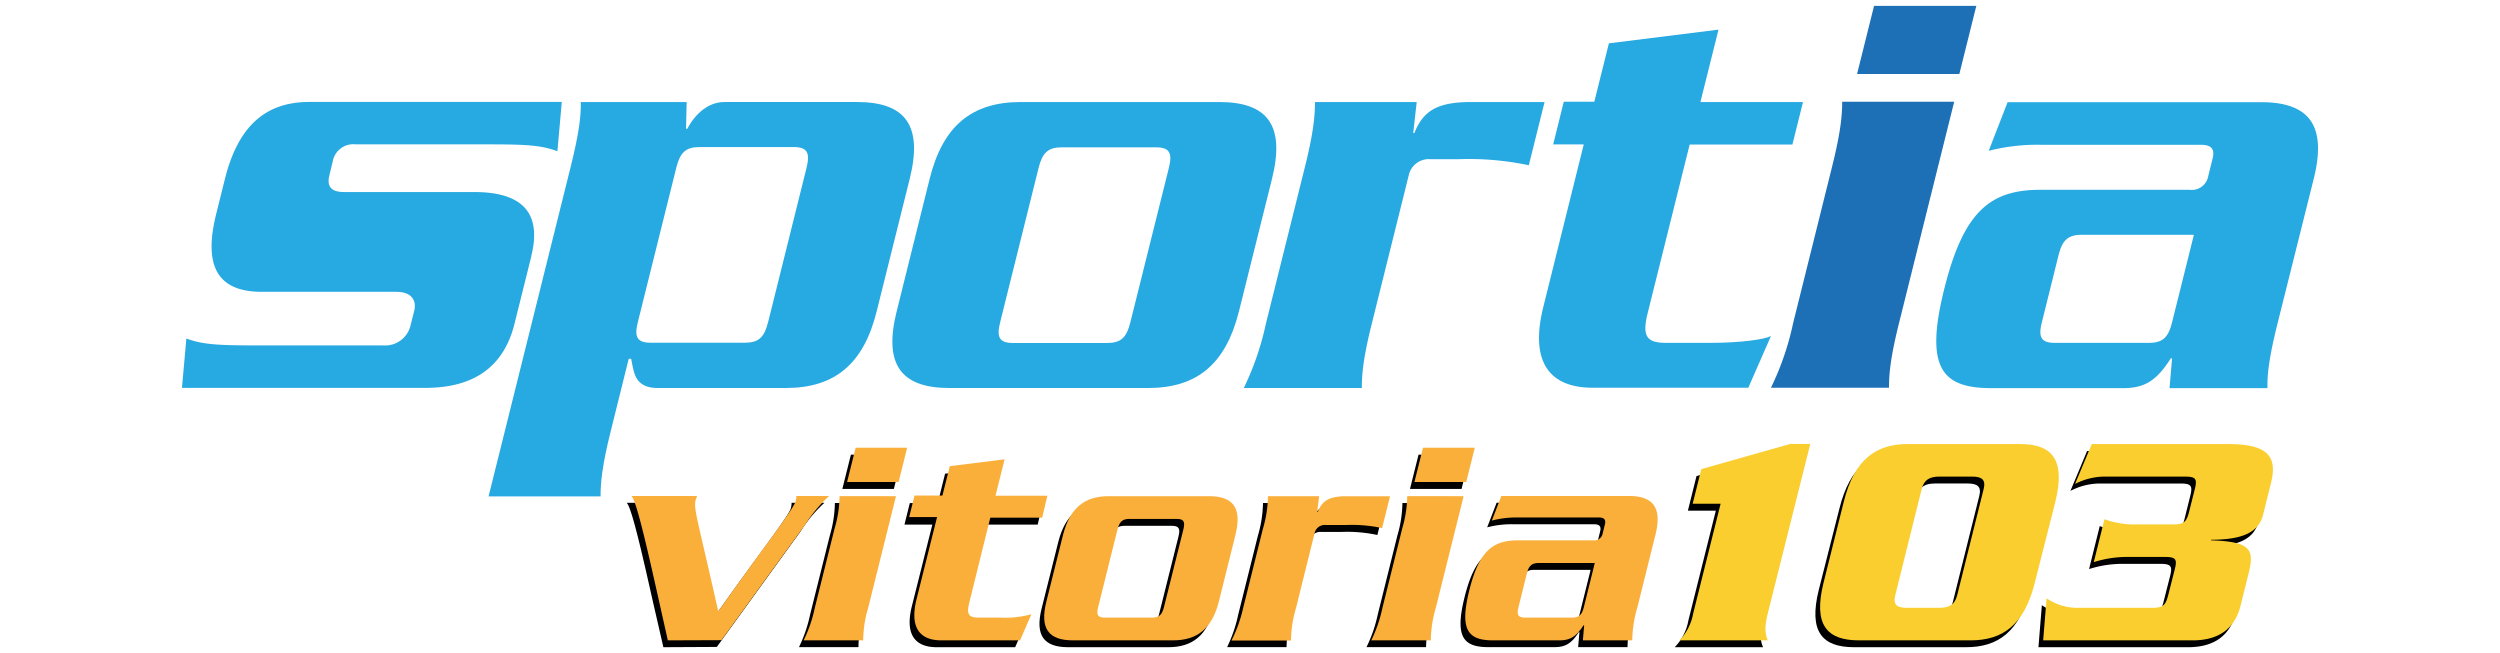 <?xml version="1.0" encoding="UTF-8" standalone="no"?>
<svg
   id="Capa_1"
   data-name="Capa 1"
   viewBox="0 0 311.85 81.464"
   version="1.1"
   sodipodi:docname="LogoVitoria103.svg"
   xml:space="preserve"
   inkscape:version="1.3 (0e150ed6c4, 2023-07-21)"
   width="311.85"
   height="81.464"
   xmlns:inkscape="http://www.inkscape.org/namespaces/inkscape"
   xmlns:sodipodi="http://sodipodi.sourceforge.net/DTD/sodipodi-0.dtd"
   xmlns="http://www.w3.org/2000/svg"
   xmlns:svg="http://www.w3.org/2000/svg"><sodipodi:namedview
     id="namedview95"
     pagecolor="#ffffff"
     bordercolor="#666666"
     borderopacity="1.0"
     inkscape:showpageshadow="2"
     inkscape:pageopacity="0.0"
     inkscape:pagecheckerboard="0"
     inkscape:deskcolor="#d1d1d1"
     inkscape:zoom="0.6890637"
     inkscape:cx="474.557"
     inkscape:cy="-169.79562"
     inkscape:window-width="1350"
     inkscape:window-height="1040"
     inkscape:window-x="462"
     inkscape:window-y="0"
     inkscape:window-maximized="0"
     inkscape:current-layer="g3"
     showgrid="false"
     showguides="true"><sodipodi:guide
       position="-192.39,152.991"
       orientation="0,-1"
       id="guide5"
       inkscape:locked="false" /><sodipodi:guide
       position="291.693,0"
       orientation="0.967,-0.253"
       id="guide1"
       inkscape:locked="false" /></sodipodi:namedview><defs
     id="defs4" /><g
     id="g3"><path
       d="m 66.275,31.927 q 1.982,-7.972 -7.126,-7.972 H 42.915 c -1.589,0 -2.187,-0.684 -1.82,-2.119 l 0.41,-1.709 a 2.615,2.615 0 0 1 2.888,-2.119 h 16.696 c 4.853,0 6.485,0.145 8.442,0.854 l 0.547,-6.143 H 38.566 c -5.46,0 -8.877,3.033 -10.518,9.638 l -1.077,4.323 c -1.649,6.605 0.231,9.723 5.699,9.723 h 16.781 c 1.709,0 2.563,0.906 2.222,2.35 l -0.496,1.974 a 3.255,3.255 0 0 1 -3.418,2.358 H 31.688 c -4.853,0 -6.485,-0.154 -8.442,-0.854 l -0.547,6.152 h 30.366 q 9.117,0 11.108,-7.972 l 2.119,-8.502"
       id="path25"
       style="fill:#27a9e1;stroke-width:1" /><path
       d="m 98.974,18.342 c 1.709,0 2.102,0.684 1.641,2.563 l -4.802,19.284 c -0.478,1.897 -1.179,2.563 -2.922,2.563 h -11.697 c -1.709,0 -2.102,-0.684 -1.632,-2.563 l 4.802,-19.284 c 0.478,-1.897 1.179,-2.563 2.922,-2.563 H 98.974 M 85.654,12.728 H 72.444 c 0.043,1.666 -0.188,3.794 -1.247,8.04 l -10.253,41.149 h 13.97 c 0,-1.709 0.188,-3.794 1.247,-8.049 l 2.264,-9.108 h 0.308 c 0.248,1.444 0.478,2.35 1.025,2.879 0.547,0.53 1.256,0.76 2.316,0.76 h 15.944 c 6.075,0 9.698,-2.956 11.338,-9.561 l 4.127,-16.55 c 1.641,-6.605 -0.504,-9.561 -6.579,-9.561 H 90.353 c -1.974,0 -3.623,1.444 -4.622,3.341 h -0.154 z"
       id="path26"
       style="fill:#27a9e1;fill-rule:evenodd;stroke-width:1" /><path
       d="m 143.208,48.4 c 6.075,0 9.689,-2.956 11.338,-9.561 l 4.127,-16.55 c 1.641,-6.605 -0.504,-9.561 -6.579,-9.561 h -24.778 c -6.075,0 -9.698,2.956 -11.347,9.561 l -4.118,16.55 c -1.649,6.605 0.504,9.561 6.579,9.561 h 24.778 m -16.815,-5.614 c -1.709,0 -2.11,-0.684 -1.641,-2.563 l 4.802,-19.284 c 0.478,-1.897 1.179,-2.563 2.922,-2.563 h 11.689 c 1.709,0 2.11,0.684 1.641,2.563 l -4.81,19.284 c -0.47,1.897 -1.171,2.563 -2.922,2.563 z"
       id="path27"
       style="fill:#27a9e1;fill-rule:evenodd;stroke-width:1" /><path
       d="m 192.671,12.728 h -9.125 c -4.101,0 -5.981,0.983 -7.117,3.871 h -0.145 l 0.436,-3.871 H 164.03 c 0,1.666 -0.179,3.794 -1.239,8.04 l -4.879,19.592 a 35.279,35.279 0 0 1 -2.76,8.04 h 14.722 c 0,-1.709 0.179,-3.794 1.247,-8.04 l 4.631,-18.601 a 2.563,2.563 0 0 1 2.751,-1.897 h 3.349 a 36.04,36.04 0 0 1 8.852,0.752 l 1.965,-7.886"
       id="path28"
       style="fill:#27a9e1;stroke-width:1" /><path
       d="m 224.925,12.728 h -12.816 l 2.256,-9.031 -13.671,1.709 -1.82,7.288 h -3.811 l -1.316,5.315 h 3.811 l -5.041,20.258 c -1.752,6.989 0.854,10.099 6.135,10.099 h 19.43 l 2.828,-6.451 c -0.854,0.453 -3.93,0.854 -7.647,0.854 h -5.391 c -2.358,0 -3.093,-0.684 -2.358,-3.648 l 5.255,-21.096 h 12.816 l 1.324,-5.315"
       id="path29"
       style="fill:#27a9e1;stroke-width:1" /><path
       d="m 233.769,0.732 -2.119,8.502 h 12.757 l 2.119,-8.502 H 233.769 M 229.795,12.694 c 0,1.666 -0.188,3.794 -1.247,8.04 l -4.879,19.592 a 34.861,34.861 0 0 1 -2.76,8.04 h 14.722 c 0,-1.709 0.188,-3.794 1.247,-8.04 l 6.887,-27.632 z"
       id="path30"
       style="fill:#1d70b6;fill-rule:evenodd;stroke-width:1" /><path
       d="m 273.67,29.27 -2.726,10.937 c -0.47,1.897 -1.171,2.563 -2.922,2.563 h -11.68 c -1.709,0 -2.119,-0.684 -1.641,-2.563 l 2.076,-8.356 c 0.478,-1.897 1.179,-2.563 2.922,-2.563 h 13.97 m 14.944,-6.981 c 1.649,-6.605 -0.496,-9.561 -6.571,-9.561 h -31.614 l -2.358,6.066 a 24.565,24.565 0 0 1 6.571,-0.752 h 19.883 c 1.222,0 1.786,0.453 1.487,1.666 l -0.564,2.281 a 2.076,2.076 0 0 1 -2.315,1.666 h -18.558 c -6.229,0 -9.604,2.563 -12.047,12.372 -2.444,9.809 -0.342,12.372 5.878,12.372 h 16.405 c 2.649,0 4.153,-0.854 5.981,-3.717 h 0.154 l -0.316,3.717 h 12.218 c -0.043,-1.709 0.188,-3.794 1.247,-8.04 z"
       id="path31"
       style="fill:#27a9e1;fill-rule:evenodd;stroke-width:1" /><path
       d="m 82.749,80.732 -1.324,-5.767 c -1.051,-4.665 -2.615,-11.74 -3.255,-12.244 h 8.185 c 0,0.12 -0.103,0.273 -0.171,0.538 -0.273,1.068 0.29,2.563 2.82,13.85 5.622,-7.963 9.527,-12.893 9.664,-13.773 a 2.751,2.751 0 0 0 0.077,-0.615 h 4.093 a 17.285,17.285 0 0 0 -2.999,3.597 l -10.424,14.38 z"
       id="path32"
       style="stroke-width:1" /><path
       d="m 111.175,62.755 -3.469,13.919 a 15.055,15.055 0 0 0 -0.624,4.05 h -7.416 a 17.456,17.456 0 0 0 1.384,-4.05 l 2.461,-9.869 a 15.192,15.192 0 0 0 0.632,-4.059 z m 1.393,-6.041 -1.068,4.272 h -6.425 l 1.068,-4.272 z"
       id="path33"
       style="stroke-width:1" /><path
       d="m 129.443,65.438 h -6.494 l -2.657,10.629 c -0.376,1.495 0,1.837 1.188,1.837 h 2.717 a 12.193,12.193 0 0 0 3.853,-0.419 l -1.418,3.247 h -9.792 c -2.683,0 -3.973,-1.564 -3.102,-5.084 l 2.563,-10.21 h -3.478 l 0.666,-2.683 h 3.486 l 0.914,-3.665 6.835,-0.854 -1.128,4.546 h 6.459 z"
       id="path34"
       style="stroke-width:1" /><path
       d="m 133.245,80.732 c -3.059,0 -4.144,-1.487 -3.315,-4.819 l 2.085,-8.331 c 0.854,-3.332 2.649,-4.828 5.716,-4.828 h 12.466 c 3.059,0 4.144,1.495 3.307,4.828 l -2.076,8.331 c -0.854,3.332 -2.657,4.819 -5.708,4.819 z m 9.869,-2.828 c 0.854,0 1.239,-0.342 1.47,-1.299 l 2.427,-9.715 c 0.231,-0.957 0.06,-1.299 -0.854,-1.299 h -5.887 c -0.854,0 -1.23,0.342 -1.47,1.299 l -2.427,9.715 c -0.239,0.957 -0.051,1.299 0.854,1.299 z"
       id="path35"
       style="stroke-width:1" /><path
       d="m 171.814,66.736 a 17.943,17.943 0 0 0 -4.46,-0.384 h -2.563 a 1.29,1.29 0 0 0 -1.341,0.923 l -2.341,9.399 a 15.055,15.055 0 0 0 -0.624,4.05 h -7.416 a 17.456,17.456 0 0 0 1.384,-4.05 l 2.461,-9.869 a 15.192,15.192 0 0 0 0.632,-4.059 h 6.383 l -0.222,1.965 h 0.085 c 0.547,-1.453 1.512,-1.957 3.58,-1.957 h 5.434 z"
       id="path36"
       style="stroke-width:1" /><path
       d="m 181.982,62.755 -3.469,13.919 a 15.422,15.422 0 0 0 -0.624,4.05 h -7.434 a 17.259,17.259 0 0 0 1.401,-4.05 l 2.452,-9.869 a 15.192,15.192 0 0 0 0.632,-4.059 z m 1.393,-6.041 -1.059,4.272 h -6.434 l 1.068,-4.272 z"
       id="path37"
       style="stroke-width:1" /><path
       d="m 203.641,76.673 a 15.422,15.422 0 0 0 -0.624,4.05 h -6.16 l 0.162,-1.871 h -0.077 c -0.931,1.453 -1.709,1.871 -3.025,1.871 h -8.271 c -3.136,0 -4.187,-1.299 -2.956,-6.229 1.23,-4.93 2.931,-6.237 6.066,-6.237 h 9.399 a 1.051,1.051 0 0 0 1.171,-0.854 l 0.282,-1.153 c 0.154,-0.607 -0.137,-0.854 -0.743,-0.854 h -10.048 a 12.116,12.116 0 0 0 -3.307,0.384 l 1.179,-3.067 h 15.909 c 3.067,0 4.144,1.495 3.315,4.828 z m -12.295,-5.588 c -0.854,0 -1.239,0.35 -1.47,1.307 l -1.051,4.204 c -0.239,0.957 -0.06,1.299 0.854,1.299 h 5.887 c 0.854,0 1.239,-0.342 1.478,-1.299 l 1.367,-5.511 z"
       id="path38"
       style="stroke-width:1" /><path
       d="m 219.927,77.374 c -0.461,1.828 -0.316,2.64 0,3.358 h -11.022 a 6.417,6.417 0 0 0 1.709,-3.358 l 3.418,-13.671 h -3.486 l 1.077,-4.323 11.108,-3.127 h 2.478 z"
       id="path39"
       style="stroke-width:1" /><path
       d="m 251.387,56.261 c 3.982,0 5.725,1.905 4.409,7.186 l -2.563,10.099 c -1.316,5.28 -4.007,7.186 -7.989,7.186 h -13.953 c -3.982,0 -5.725,-1.905 -4.409,-7.186 l 2.563,-10.099 c 1.316,-5.28 4.007,-7.186 7.989,-7.186 z m -10.014,4.05 c -1.222,0 -1.922,0.384 -2.222,1.564 l -3.298,13.235 c -0.299,1.188 0.222,1.572 1.444,1.572 h 4.076 c 1.222,0 1.922,-0.384 2.221,-1.572 l 3.298,-13.235 c 0.299,-1.179 -0.222,-1.564 -1.444,-1.564 z"
       id="path40"
       style="stroke-width:1" /><path
       d="m 277.259,56.261 c 4.742,0 6.331,1.29 5.451,4.819 l -0.991,3.973 c -0.513,2.068 -2.307,3.136 -6.485,3.136 v 0.077 c 4.973,0.154 5.417,1.145 4.682,4.093 l -1.008,4.059 c -0.641,2.563 -2.384,4.315 -5.981,4.315 h -18.652 l 0.427,-5.238 a 6.835,6.835 0 0 0 3.956,1.188 h 9.142 c 1.376,0 1.709,-0.231 2.051,-1.495 l 0.854,-3.366 c 0.316,-1.256 0.068,-1.487 -1.307,-1.487 h -4.434 a 13.816,13.816 0 0 0 -4.375,0.649 l 1.333,-5.357 a 10.843,10.843 0 0 0 4.05,0.649 h 4.452 c 1.376,0 1.709,-0.231 2.059,-1.487 l 0.743,-2.99 c 0.308,-1.256 0.06,-1.487 -1.316,-1.487 h -9.98 a 8.006,8.006 0 0 0 -3.665,0.923 l 2.076,-4.973 z"
       id="path41"
       style="stroke-width:1" /><path
       d="m 83.304,79.878 -1.29,-5.767 c -1.051,-4.665 -2.615,-11.74 -3.255,-12.244 h 8.185 c 0,0.12 -0.111,0.273 -0.179,0.538 -0.265,1.077 0.299,2.563 2.828,13.85 5.614,-7.955 9.518,-12.893 9.664,-13.773 a 2.751,2.751 0 0 0 0.077,-0.615 h 4.093 a 17.285,17.285 0 0 0 -2.999,3.597 l -10.433,14.389 z"
       id="path42"
       style="fill:#faaf3b;stroke-width:1" /><path
       d="m 111.765,61.892 -3.469,13.927 a 14.705,14.705 0 0 0 -0.624,4.059 h -7.425 a 17.217,17.217 0 0 0 1.393,-4.059 l 2.461,-9.869 a 14.671,14.671 0 0 0 0.624,-4.059 z m 1.393,-6.041 -1.068,4.272 h -6.425 l 1.068,-4.272 z"
       id="path43"
       style="fill:#faaf3b;stroke-width:1" /><path
       d="m 129.998,64.575 h -6.468 l -2.632,10.638 c -0.367,1.487 0,1.828 1.188,1.828 h 2.717 a 12.193,12.193 0 0 0 3.853,-0.419 l -1.418,3.255 h -9.817 c -2.674,0 -3.973,-1.572 -3.093,-5.127 l 2.563,-10.253 h -3.478 l 0.666,-2.683 h 3.478 l 0.923,-3.665 6.835,-0.854 -1.136,4.546 h 6.468 z"
       id="path44"
       style="fill:#faaf3b;stroke-width:1" /><path
       d="m 133.835,79.878 c -3.059,0 -4.144,-1.495 -3.315,-4.819 l 2.085,-8.348 c 0.854,-3.324 2.649,-4.819 5.708,-4.819 h 12.492 c 3.059,0 4.135,1.495 3.307,4.819 l -2.076,8.348 c -0.854,3.324 -2.657,4.819 -5.716,4.819 z m 9.886,-2.837 c 0.854,0 1.23,-0.342 1.47,-1.299 l 2.427,-9.715 c 0.231,-0.957 0.051,-1.299 -0.854,-1.299 h -5.887 c -0.854,0 -1.23,0.342 -1.478,1.299 l -2.418,9.715 c -0.239,0.957 -0.06,1.299 0.854,1.299 z"
       id="path45"
       style="fill:#faaf3b;stroke-width:1" /><path
       d="m 172.404,65.873 a 17.943,17.943 0 0 0 -4.46,-0.384 h -2.563 a 1.299,1.299 0 0 0 -1.384,0.957 l -2.333,9.399 a 14.705,14.705 0 0 0 -0.624,4.059 h -7.425 a 17.627,17.627 0 0 0 1.461,-4.084 l 2.461,-9.869 a 14.671,14.671 0 0 0 0.624,-4.059 h 6.391 l -0.248,1.965 h 0.077 c 0.547,-1.453 1.512,-1.957 3.58,-1.957 h 5.434 z"
       id="path46"
       style="fill:#faaf3b;stroke-width:1" /><path
       d="m 182.571,61.892 -3.469,13.927 a 15.055,15.055 0 0 0 -0.624,4.059 h -7.425 a 17.217,17.217 0 0 0 1.393,-4.059 l 2.461,-9.869 a 15.14,15.14 0 0 0 0.632,-4.059 z m 1.393,-6.041 -1.068,4.272 h -6.459 l 1.068,-4.272 z"
       id="path47"
       style="fill:#faaf3b;stroke-width:1" /><path
       d="m 204.231,75.819 a 15.055,15.055 0 0 0 -0.624,4.059 h -6.16 l 0.162,-1.88 h -0.077 c -0.94,1.453 -1.709,1.88 -3.025,1.88 h -8.271 c -3.136,0 -4.187,-1.307 -2.956,-6.237 1.23,-4.93 2.931,-6.237 6.066,-6.237 h 9.399 a 1.051,1.051 0 0 0 1.171,-0.854 l 0.282,-1.145 c 0.154,-0.607 -0.137,-0.854 -0.743,-0.854 h -10.048 a 12.21,12.21 0 0 0 -3.315,0.385 l 1.188,-3.067 h 15.909 c 3.067,0 4.144,1.495 3.315,4.819 z m -12.295,-5.588 c -0.854,0 -1.239,0.35 -1.478,1.299 l -1.042,4.212 c -0.239,0.957 -0.06,1.299 0.854,1.299 h 5.819 c 0.854,0 1.239,-0.342 1.478,-1.299 l 1.367,-5.511 z"
       id="path48"
       style="fill:#faaf3b;stroke-width:1" /><path
       d="m 220.516,76.503 c -0.461,1.846 -0.316,2.64 0,3.375 H 209.503 a 6.545,6.545 0 0 0 1.709,-3.375 l 3.418,-13.671 h -3.486 l 1.077,-4.315 11.108,-3.144 h 2.486 z"
       id="path49"
       style="fill:#face2f;stroke-width:1" /><path
       d="m 251.976,55.39 c 3.982,0 5.716,1.914 4.409,7.194 l -2.563,10.099 c -1.316,5.28 -4.007,7.194 -7.989,7.194 h -13.961 c -3.973,0 -5.716,-1.914 -4.4,-7.194 l 2.521,-10.099 c 1.316,-5.28 4.007,-7.194 7.989,-7.194 z m -10.04,4.059 c -1.222,0 -1.931,0.384 -2.23,1.572 l -3.29,13.227 c -0.299,1.188 0.214,1.572 1.444,1.572 h 4.05 c 1.23,0 1.931,-0.384 2.23,-1.572 l 3.298,-13.227 c 0.299,-1.188 -0.222,-1.572 -1.444,-1.572 z"
       id="path50"
       style="fill:#face2f;stroke-width:1" /><path
       d="m 277.84,55.39 c 4.742,0 6.331,1.307 5.451,4.819 l -0.991,3.982 c -0.513,2.068 -2.307,3.136 -6.485,3.136 v 0.077 c 4.973,0.154 5.417,1.153 4.682,4.093 l -1.008,4.05 c -0.641,2.563 -2.384,4.332 -5.981,4.332 h -18.644 l 0.427,-5.246 a 6.835,6.835 0 0 0 3.947,1.188 h 9.142 c 1.384,0 1.709,-0.231 2.059,-1.495 l 0.854,-3.358 c 0.316,-1.265 0.068,-1.495 -1.307,-1.495 h -4.443 a 13.756,13.756 0 0 0 -4.366,0.649 l 1.333,-5.357 a 10.843,10.843 0 0 0 4.05,0.649 h 4.434 c 1.376,0 1.709,-0.231 2.051,-1.487 l 0.752,-2.982 c 0.308,-1.265 0.06,-1.495 -1.316,-1.495 h -9.963 a 8.194,8.194 0 0 0 -3.674,0.914 l 2.085,-4.973 z"
       id="path51"
       style="fill:#face2f;stroke-width:1" /></g></svg>
